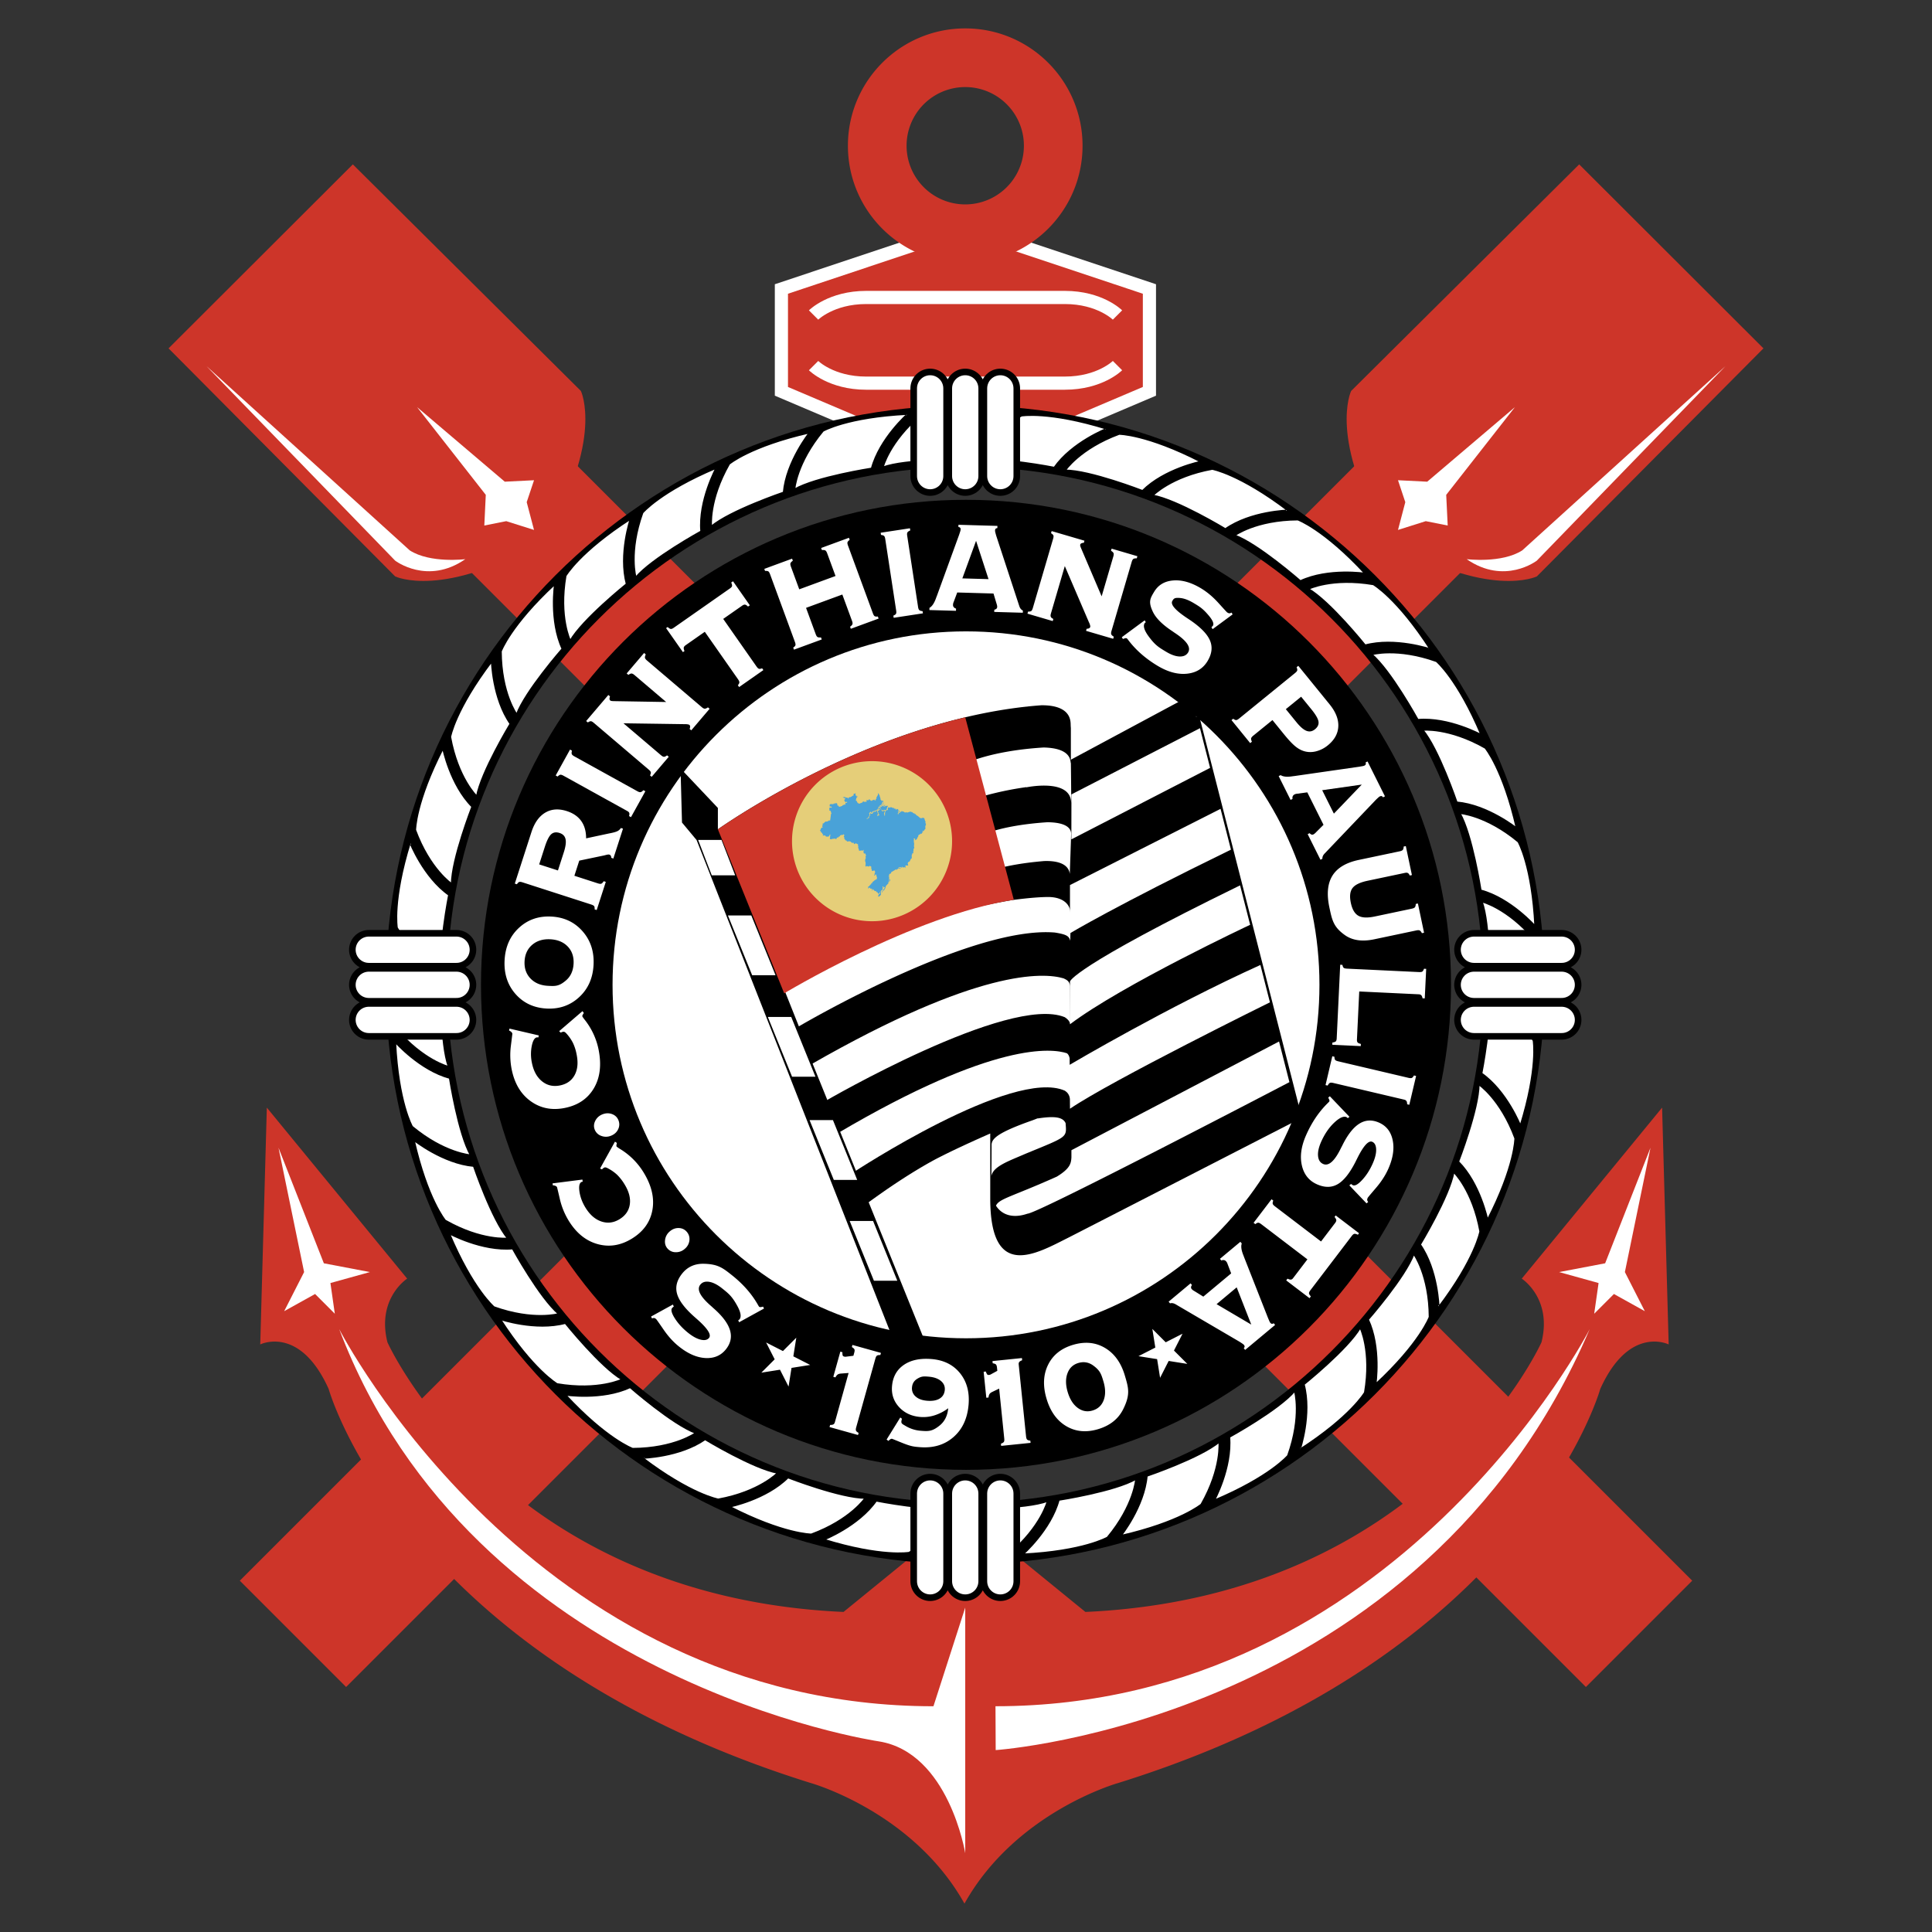 <svg xmlns="http://www.w3.org/2000/svg" width="2500" height="2500" viewBox="0 0 192.756 192.756"><rect x="0" y="0" width="192.756" height="192.756" fill="#333333" stroke="none"/><path fill="none" stroke="#cd3529" stroke-width="15" stroke-miterlimit="2.613" d="m36.454 35.934 127.075 127.074"/><path d="m35.203 16.4 22.752 22.606s2.33 4.804-3.651 14.867c-10.063 5.979-14.881 3.635-14.881 3.635L16.817 34.756z" fill-rule="evenodd" clip-rule="evenodd" fill="#cd3529"/><path d="m20.609 36.535 18.814 19.398s3.209 2.479 7-.145c0 0-3.5.437-5.542-.876zm32.67 16.336-2.771-.875-2.188.437.146-3.062-6.855-8.752 8.751 7.439 2.918-.145-.731 2.187z" fill-rule="evenodd" clip-rule="evenodd" fill="#fff"/><path fill="none" stroke="#cd3529" stroke-width="15" stroke-miterlimit="2.613" d="M156.303 35.934 29.229 163.008"/><path d="m157.555 16.4-22.752 22.606s-2.332 4.804 3.65 14.867c10.062 5.98 14.881 3.636 14.881 3.636l22.605-22.752z" fill-rule="evenodd" clip-rule="evenodd" fill="#cd3529"/><path d="m172.146 36.535-18.814 19.398s-3.207 2.479-7-.145c0 0 3.5.437 5.543-.876zm-32.667 16.336 2.771-.875 2.188.437-.149-3.062 6.856-8.752-8.75 7.439-2.916-.145.728 2.187z" fill-rule="evenodd" clip-rule="evenodd" fill="#fff"/><path fill-rule="evenodd" clip-rule="evenodd" fill="#cd3529" stroke="#fff" stroke-width="1.313" stroke-miterlimit="2.613" d="m103.154 43.939 11.524-4.897v-10.21L96.32 22.707l-18.359 6.125v10.21l11.524 4.897z"/><path d="M111.492 31.428s-1.75-1.75-5.25-1.75m0 0H86.421m0 0c-3.5 0-5.25 1.75-5.25 1.75m30.321 5.048s-1.75 1.75-5.25 1.75m0 .001H86.421m0 0c-3.5 0-5.25-1.75-5.25-1.75" fill="none" stroke="#fff" stroke-width="1.313" stroke-miterlimit="2.613"/><path d="M108.006 14.539c0 6.464-5.24 11.705-11.704 11.705s-11.705-5.24-11.705-11.705 5.24-11.705 11.705-11.705 11.704 5.241 11.704 11.705M96.302 8.687a5.853 5.853 0 1 0 0 11.706 5.853 5.853 0 0 0 0-11.706m-.076 142.303 12.065 9.834c34.129-1.531 45.504-26.908 45.504-26.908 1.094-4.375-1.969-6.346-1.969-6.346l14.002-17.062.656 23.627s-3.938-1.969-6.828 4.447c0 0-7.393 26.619-48.084 39.307 0 0-10.207 2.844-15.347 12.033-5.141-9.189-15.347-12.033-15.347-12.033-40.692-12.688-48.085-39.307-48.085-39.307-2.889-6.416-6.828-4.447-6.828-4.447l.657-23.627 14.001 17.062s-3.063 1.971-1.969 6.346c0 0 11.376 25.377 45.505 26.908z" fill-rule="evenodd" clip-rule="evenodd" fill="#cd3529"/><path d="M96.302 160.387v24.504s-1.641-10.064-8.642-11.158c0 0-40.473-5.906-53.818-41.129 0 0 19.252 37.629 59.288 37.629zm-68.514-45.871 2.553 12.398-1.989 3.902 3.084-1.714 1.968 1.97-.437-3.064 3.938-1.094-4.594-.875zm136.88 0-2.553 12.398 1.989 3.902-3.083-1.714-1.968 1.97.437-3.064-3.939-1.094 4.595-.875zM99.32 170.232c40.035 0 59.287-37.629 59.287-37.629-16.764 39.16-59.266 42.004-59.266 42.004z" fill-rule="evenodd" clip-rule="evenodd" fill="#fff"/><path d="M151.041 98.256c0 30.232-24.508 54.74-54.739 54.74-30.232 0-54.739-24.508-54.739-54.74S66.07 43.517 96.302 43.517s54.739 24.507 54.739 54.739" fill="none" stroke="#000" stroke-width="6.126" stroke-miterlimit="2.613"/><path d="M145.488 115.904s2.043-5.252 2.043-7.73c0 0 2.188 1.457 3.646 5.396 0 0 0 2.77-2.771 8.166 0 0-.73-3.644-2.918-5.832m-3.81 8.266s2.924-4.816 3.354-7.258c0 0 1.902 1.816 2.652 5.947 0 0-.48 2.729-4.146 7.562-.001.001-.085-3.718-1.86-6.251m-5.19 7.478s3.715-4.236 4.564-6.566c0 0 1.557 2.119 1.58 6.318 0 0-.947 2.604-5.396 6.729 0 0 .561-3.676-.748-6.481m11.319-24.546s1.1-5.527.67-7.969c0 0 2.408 1.059 4.527 4.684 0 0 .48 2.727-1.311 8.523 0 0-1.351-3.463-3.886-5.238m-17.727 31.011s4.395-3.527 5.635-5.674c0 0 1.164 2.357.459 6.496 0 0-1.385 2.398-6.484 5.688-.001 0 1.191-3.521.39-6.51m-7.434 5.252s4.941-2.709 6.535-4.609c0 0 .736 2.523-.678 6.479 0 0-1.781 2.121-7.371 4.475.001-.001 1.784-3.263 1.514-6.345m-8.232 3.883s5.336-1.811 7.234-3.404c0 0 .289 2.613-1.791 6.262 0 0-2.121 1.779-8.037 3.127 0-.001 2.325-2.903 2.594-5.985m-8.781 2.395s5.568-.857 7.715-2.098c0 0-.17 2.625-2.85 5.855 0 0-2.4 1.387-8.459 1.684 0 0 2.791-2.453 3.594-5.441m-9.065.832s5.633.123 7.961-.725c0 0-.621 2.555-3.824 5.27 0 0-2.602.949-8.621.191 0 0 3.177-1.934 4.484-4.736" fill-rule="evenodd" clip-rule="evenodd" fill="#fff" stroke="#000" stroke-width=".175" stroke-linecap="round" stroke-linejoin="round" stroke-miterlimit="2.613"/><path d="M141.678 124.17s2.924-4.816 3.354-7.258c0 0 1.902 1.816 2.652 5.947 0 0-.48 2.729-4.146 7.562-.001.001-.085-3.718-1.86-6.251M113.99 48.979s-5.252-2.042-7.73-2.042c0 0 1.459-2.188 5.396-3.646 0 0 2.771 0 8.168 2.77 0 0-3.646.73-5.834 2.918m8.268 3.812s-4.818-2.924-7.26-3.354c0 0 1.816-1.901 5.947-2.652 0 0 2.73.48 7.562 4.146.001-.001-3.716.084-6.249 1.86m7.478 5.187s-4.236-3.715-6.566-4.563c0 0 2.119-1.556 6.318-1.58 0 0 2.604.947 6.727 5.397 0 0-3.676-.561-6.479.746m-24.547-11.317s-5.527-1.1-7.969-.669c0 0 1.057-2.408 4.682-4.527 0 0 2.729-.481 8.523 1.311.001-.001-3.462 1.35-5.236 3.885m31.01 17.726s-3.527-4.394-5.674-5.634c0 0 2.357-1.165 6.498-.458 0 0 2.398 1.385 5.686 6.483 0-.001-3.521-1.192-6.51-.391m5.254 7.434s-2.711-4.94-4.609-6.534c0 0 2.523-.737 6.477.677 0 0 2.123 1.781 4.477 7.372-.001-.001-3.265-1.785-6.345-1.515m3.883 8.233s-1.812-5.336-3.406-7.235c0 0 2.613-.289 6.262 1.792 0 0 1.781 2.122 3.129 8.038-.001-.001-2.905-2.325-5.985-2.595m2.393 8.781s-.857-5.569-2.096-7.716c0 0 2.623.169 5.855 2.851 0 0 1.385 2.398 1.684 8.458 0 0-2.455-2.792-5.443-3.593m.832 9.065s.123-5.634-.725-7.963c0 0 2.555.623 5.271 3.824 0 0 .947 2.604.191 8.622.001 0-1.933-3.176-4.737-4.483" fill-rule="evenodd" clip-rule="evenodd" fill="#fff" stroke="#000" stroke-width=".175" stroke-linecap="round" stroke-linejoin="round" stroke-miterlimit="2.613"/><path d="M122.258 52.791s-4.818-2.924-7.26-3.354c0 0 1.816-1.901 5.947-2.652 0 0 2.73.48 7.562 4.146.001-.001-3.716.084-6.249 1.86M47.115 80.479s-2.042 5.251-2.042 7.73c0 0-2.188-1.458-3.646-5.396 0 0 0-2.771 2.771-8.167 0 0 .729 3.646 2.917 5.833m3.812-8.266s-2.924 4.818-3.354 7.259c0 0-1.902-1.817-2.653-5.948 0 0 .481-2.729 4.146-7.562 0 0 .086 3.717 1.861 6.251m5.188-7.478S52.4 68.971 51.552 71.3c0 0-1.556-2.118-1.579-6.317 0 0 .947-2.604 5.396-6.728 0 0-.562 3.676.746 6.48M44.798 89.282s-1.1 5.526-.669 7.968c0 0-2.408-1.057-4.527-4.682 0 0-.481-2.728 1.31-8.524-.001 0 1.351 3.463 3.886 5.238m17.725-31.011s-4.395 3.526-5.634 5.673c0 0-1.165-2.357-.459-6.497 0 0 1.385-2.399 6.484-5.688 0 .001-1.191 3.523-.391 6.512m7.435-5.253s-4.94 2.71-6.534 4.609c0 0-.737-2.523.677-6.477 0 0 1.781-2.122 7.372-4.476-.001 0-1.785 3.262-1.515 6.344m8.232-3.883s-5.336 1.811-7.235 3.405c0 0-.289-2.614 1.791-6.262 0 0 2.122-1.781 8.038-3.128 0 0-2.324 2.903-2.594 5.985m8.782-2.393s-5.569.857-7.716 2.096c0 0 .169-2.623 2.851-5.855 0 0 2.399-1.385 8.458-1.683 0-.001-2.792 2.453-3.593 5.442m9.065-.833s-5.633-.123-7.963.725c0 0 .622-2.554 3.824-5.271 0 0 2.604-.948 8.622-.19 0-.001-3.176 1.932-4.483 4.736" fill-rule="evenodd" clip-rule="evenodd" fill="#fff" stroke="#000" stroke-width=".175" stroke-linecap="round" stroke-linejoin="round" stroke-miterlimit="2.613"/><path d="M50.927 72.213s-2.924 4.818-3.354 7.259c0 0-1.902-1.817-2.653-5.948 0 0 .481-2.729 4.146-7.562 0 0 .086 3.717 1.861 6.251m27.687 75.191s5.251 2.043 7.73 2.043c0 0-1.459 2.188-5.397 3.645 0 0-2.771 0-8.167-2.77 0 0 3.646-.73 5.834-2.918m-8.267-3.81s4.817 2.922 7.259 3.354c0 0-1.817 1.902-5.948 2.652 0 0-2.729-.48-7.562-4.146 0-.001 3.717-.087 6.251-1.86m-7.478-5.19s4.236 3.715 6.566 4.564c0 0-2.119 1.557-6.318 1.578 0 0-2.604-.945-6.728-5.396 0 0 3.676.563 6.48-.746m24.547 11.319s5.527 1.1 7.968.668c0 0-1.057 2.408-4.682 4.527 0 0-2.728.482-8.524-1.309 0 0 3.463-1.351 5.238-3.886m-31.011-17.727s3.527 4.395 5.673 5.635c0 0-2.357 1.164-6.497.459 0 0-2.398-1.385-5.687-6.484.001-.001 3.522 1.191 6.511.39m-5.254-7.434s2.71 4.939 4.61 6.533c0 0-2.523.738-6.478-.676 0 0-2.122-1.781-4.476-7.371.001.001 3.263 1.784 6.344 1.514m-3.882-8.232s1.811 5.336 3.405 7.234c0 0-2.614.289-6.262-1.791 0 0-1.781-2.123-3.127-8.037 0 0 2.903 2.323 5.984 2.594m-2.394-8.783s.857 5.57 2.096 7.717c0 0-2.624-.17-5.856-2.852 0 0-1.385-2.398-1.683-8.457.001 0 2.455 2.791 5.443 3.592m-.832-9.065s-.123 5.635.725 7.963c0 0-2.554-.621-5.271-3.824 0 0-.948-2.602-.19-8.622-.001.001 1.932 3.177 4.736 4.483" fill-rule="evenodd" clip-rule="evenodd" fill="#fff" stroke="#000" stroke-width=".175" stroke-linecap="round" stroke-linejoin="round" stroke-miterlimit="2.613"/><path d="M70.347 143.594s4.817 2.922 7.259 3.354c0 0-1.817 1.902-5.948 2.652 0 0-2.729-.48-7.562-4.146 0-.001 3.717-.087 6.251-1.86" fill-rule="evenodd" clip-rule="evenodd" fill="#fff" stroke="#000" stroke-width=".175" stroke-linecap="round" stroke-linejoin="round" stroke-miterlimit="2.613"/><path d="M96.302 149.012v8.75m3.501-8.75v8.75m-7.002-8.75v8.75M96.302 38.75v8.75m3.501-8.75v8.75m-7.002-8.75v8.75m54.256 50.756h8.752m-8.752-3.501h8.752m-8.752 7.001h8.752m-119.014-3.5h8.751m-8.751-3.501h8.751m-8.751 7.001h8.751" fill="none" stroke="#000" stroke-width="3.938" stroke-linecap="round" stroke-miterlimit="2.613"/><path d="M96.302 149.012v8.75m3.501-8.75v8.75m-7.002-8.75v8.75M96.302 38.75v8.75m3.501-8.75v8.75m-7.002-8.75v8.75m54.256 50.756h8.752m-8.752-3.501h8.752m-8.752 7.001h8.752m-119.014-3.5h8.751m-8.751-3.501h8.751m-8.751 7.001h8.751" fill="none" stroke="#fff" stroke-width="2.625" stroke-linecap="round" stroke-miterlimit="2.613"/><path d="M97.398 140.658c23.199 0 42.006-18.807 42.006-42.004 0-23.199-18.807-42.005-42.006-42.005-23.198 0-42.003 18.807-42.003 42.005s18.806 42.004 42.003 42.004" fill-rule="evenodd" clip-rule="evenodd" fill="#fff"/><path d="m118.799 69.377-11.959 6.418v-3.158a5 5 0 0 1-.02-.383c-.018-1.611-1.66-1.903-2.928-1.889q-.669.049-1.338.119l-.109.02.008-.008c-16.175 1.742-30.909 12.3-30.909 12.3l14.876 37.336c4.448-3.281 7.292-4.666 7.292-4.666 2.066-1.062 5.085-2.375 5.085-2.375v6.477c0 8.27 4.594 5.514 7.832 3.895.438-.219 22.961-11.789 22.961-11.789z" fill-rule="evenodd" clip-rule="evenodd"/><path fill="none" stroke="#000" stroke-width=".65" stroke-miterlimit="2.613" d="m129.592 111.674-10.258-40.148"/><path d="M106.762 90.778c-.193-.793-.992-1.284-2.186-1.284-1.432 0-3.619.31-3.641.313-4.896.86-12.655 2.564-22.855 8.517l1.624 4.076s17.071-10.073 25.55-9.36c.982.166 1.422.297 1.508.8.045.154.06-2.999 0-3.062m-3.08 20.788a1 1 0 0 1-.182.018q-.236.096-.5.195c-3.631 1.273-4.025 1.867-4.07 2.412 0 .344-.002 2.467-.023 3.16.16-1 1.803-1.533 3.422-2.246 4.219-1.738 4.094-1.578 3.986-3.047-.274-.624-1.135-.708-2.633-.492m24.963-3.601-1.035-4.055-20.715 10.846v.711c-.035.578-.1 1.1-1.459 1.926-4.502 2.018-5.762 2.197-6.068 2.898.566.895 1.641 1.312 3.146.797 1.019 0 26.131-13.123 26.131-13.123m-21.778-24.83c-.08-.896-1.328-1.098-2.396-1.099-2.484.166-6.285.674-8.169 2.218v3.719c1.829-1.193 4.706-1.736 6.991-1.982l-.002.003.047-.007q.422-.045.814-.078c.969-.038 2.426.102 2.58 1.281 0 0 .141-4.037.135-4.055m-.027-7.127c-.004.096-.01.148-.02.126-.031-1.215-1.408-1.529-2.703-1.556-2.164.133-5.246.516-7.815 1.581v3.829a32.6 32.6 0 0 1 6.095-1.456l-.01.023s4.422-.934 4.48 1.517c.029.146-.027-4.064-.027-4.064m.058 3.249 12.823-6.606 1.011 3.959-13.843 7.136z" fill-rule="evenodd" clip-rule="evenodd" fill="#fff"/><path d="m106.752 88.302 15.023-7.604 1.037 4.071c-11.535 5.623-16.061 8.345-16.061 8.345zm19.949 11.7-.951-3.727c-9.24 4.18-18.879 9.873-19.027 9.961l-.004-.646c-.041-.227-.137-.414-.271-.506-1.439-.48-7.205-1.252-22.848 7.967l1.556 3.906s15.888-10.461 21.093-8.135c.248.162.461.422.496.83v-.064.064l.002.248.006.717c4.192-2.846 19.948-10.615 19.948-10.615m-19.949 2.191-.002-.035q.001.051.002.035m16.971-13.86c-16.857 8.235-16.971 9.594-16.971 9.594v4.266c5.215-3.938 17.975-9.927 17.975-9.927zm-17.614 9.276c-1.984-.586-8.5-.998-25.232 8.611l1.451 3.641s18.324-10.662 23.902-8.377c.186.119.516.373.52.674-.008-.389-.002-3.639-.01-3.789 0-.547-.482-.672-.631-.76" fill-rule="evenodd" clip-rule="evenodd" fill="#fff"/><path d="M96.302 71.565c-13.575 3.217-24.757 11.231-24.757 11.231l6.536 16.403s13.016-7.882 23.068-9.426z" fill-rule="evenodd" clip-rule="evenodd" fill="#cd3529"/><path d="M94.989 83.926a7.985 7.985 0 1 1-15.97 0 7.985 7.985 0 0 1 15.97 0" fill-rule="evenodd" clip-rule="evenodd" fill="#e5ce79"/><path d="M85.381 79.172c-.018.074-.053.127-.008.201h.074c.025.026-.009.057-.014.083.039.039.062-.026.097-.022.048.07-.026.088-.044.149-.014-.013-.039-.013-.061-.013.087.087-.126.241.022.35.126-.009 0 .18.145.158.004.122.166.079.231.105.022-.018.009-.044.013-.066l.115-.008c0-.018.021-.031.03-.044l.053.021c.027-.062.066-.153.149-.113l.009-.013c.035.114.122-.014.179.043.04-.026.083-.035.114-.022.018-.026-.017-.07-.052-.083.009-.035.035-.066.052-.096.053.074.123 0 .179.053-.031-.062.048-.083.074-.127.053.031.053.171.158.119 0 .013.018.021.009.04.044.017.135.021.126-.053-.004-.013.014-.017.022-.03.087.109.184-.153.201.044.057-.009.092.021.136-.031-.087-.14.167-.119.039-.232.009-.079.109-.091.088-.179.04-.009.061-.074.083-.104.013-.04-.03-.092 0-.136.088-.04.075.087.092.136.018-.009.031-.03.053-.022l-.01.083c.08.004.018.101.053.141a.5.5 0 0 1 .062.28c.083.035.113.188.223.087.048.022.052.083.061.136-.039.031-.144-.065-.135.04l.061.035c-.126.079-.078.266-.262.262-.039.065-.07.153-.157.175-.008.057.031.197-.07.192-.013 0-.027-.004-.035.009l.065.053c-.136-.053-.131.136-.275.083-.087.118-.306.018-.324.21.004.048-.043.026-.074.031-.026-.026.014-.084-.039-.105-.053 0-.083.057-.127.066l.009.009c-.004.052-.101.052-.062.105l.074-.031c-.061.048 0 .14-.065.201.04.123-.109.14-.105.25-.022.062-.084.03-.127.053-.017.025-.004.061.014.083.017-.07.126-.026.135-.105.132-.03.043-.152.136-.218.039-.075.043-.166.052-.254.083-.061.074.079.148.035.171.022.062-.227.241-.18.044-.074.157.022.18-.083.07-.008.113-.079.188-.087-.061.052-.087.135-.043.209.101.053-.022.198.105.232v.031c-.035-.005-.079-.065-.114-.018.009.039.009.105-.022.145.04.013.053-.058.075-.075.04.062.066-.004.114 0 .114-.109-.126-.162-.052-.25.004-.083-.105-.105-.07-.188a.9.9 0 0 0 .293-.253c-.018-.018-.048-.04-.022-.062l.031-.035c-.017-.013-.052-.044-.009-.061.022-.04.079-.009.091-.009-.017-.065.066-.044.076-.087.109-.004.244.114.328-.017.075.026.166-.014.241.009-.035.061-.11.126-.097.219-.065.044-.03.258-.166.17-.058.014-.07.01-.105.041.009-.027-.017-.044-.03-.062l-.021.075c-.084.008-.184-.004-.241-.083l-.035.017c.022.035.052.079.097.074-.062.035.025.066.044.097.021-.018.078-.004.07-.053.066.014.131.022.17-.03l.03-.035c.035.079-.079.118-.052.201-.145.083.008.228-.044.337.035.026.074-.013.087-.044-.075-.065.057-.14-.035-.196.048-.088.07-.223.149-.285l.03.031c.013-.026.022-.058.031-.084.048-.03.061.08.096.01.009-.044-.005-.079-.031-.127l.04.013c-.022-.065.035-.144.075-.179-.009.096.052.031.095.074l.022-.043c.031 0 .022.048.062.03.018-.009.009-.035.009-.053q.051-.005.074.035c.009-.022.031-.008.044-.013.014.061.062.017.092.021.026.022-.009.097.052.074l.053-.083c.021.031-.005.131.074.136l.065-.044.01.065.061-.021c-.013.04.022.088.053.127.052-.022-.019-.148.065-.105.03.079.065-.026.114.009l-.022.062.097.022a.08.08 0 0 1-.083.052c-.075.105.101.132.009.241-.014.035-.057.056-.04.105.017.026.048.048.07.021-.01-.152.184-.091.192-.231.026-.018.07-.004.105-.008l.009-.062c.079-.018.157.101.241.04.017.026.004.065.044.083.039-.021.074.04.126.022l.025-.07c.053.101.163.058.25.04.066-.04.145-.043.232-.07a.1.1 0 0 0 .053.053c.148-.065.161.188.328.114-.004.035 0 .066.031.083.035.009.109-.025.091.044.018.057.101.062.127.114.184.061.314.372.538.21l.175.03c.048.123.062.254.14.359-.008.052-.031.101-.022.158.009.018.035.009.053.009-.018.057.044.197-.053.201-.013.035.022.04.039.053-.135.091.058.244-.083.336-.062.061-.101.192-.188.188.004-.013-.013-.022-.022-.031-.013.018-.039.004-.052.031-.004.052.109.022.052.097-.104.021-.065.231-.196.145-.066.056-.136.122-.21.104 0 .022.031.035.018.066-.027.035-.04-.021-.07-.013-.035.039.017.07.017.105-.052.079-.123.153-.123.254-.083.03-.131.188-.21.135l.031-.096q-.046-.006-.052-.053c0-.009 0-.021-.014-.031-.043.035-.035.062-.105.044-.021.009-.026.044-.008.061l.074.031c-.031.049-.074.075-.074.14.03.022.07.035.062.083-.022 0-.049-.004-.062.022 0 .052.035.074.074.07-.048.105.004.205-.044.306l.044.202c-.083.079-.097.196-.074.314-.109.053.035.154-.044.229-.022 0-.035-.026-.053-.04-.048.061-.026.153-.092.209l.009.338c-.114-.01-.096.153-.18.188.058.109-.091.087-.104.18-.009-.044-.065-.014-.07.018-.087.092-.03.206 0 .307-.1.064-.284-.084-.298.113.097.025 0 .114.014.14-.035-.026-.022-.079-.053-.096-.026.083-.148.017-.231.052-.026-.025.008-.083-.031-.096-.04.021-.013.065-.022.096l-.126.022.052-.066c-.07-.013-.158.079-.232 0a.2.2 0 0 0-.052.043c.025.035.087.018.087.074-.031.084-.122-.039-.127.062-.021.035-.079.026-.104.013.004.027 0 .097-.053.092l-.083-.053c-.092.123-.228.131-.337.241-.148-.04-.053.148-.171.171-.018.07-.101.013-.157.074.114.026-.035.101.021.145-.009.026-.017.035-.039.043-.013-.004-.027.009-.021.022q-.009.032.021.052c.022-.004.035-.035.062-.022-.022.066-.058.163-.009.232-.053.043-.035.13-.044.197.08.039-.03.092.022.148l-.074-.052c-.07.048.052.07.009.135l-.25.271c-.043.132-.057.28-.17.368.039.083-.062.057-.084.105a.45.45 0 0 0-.135.192l-.044-.105.053.008c.013-.017.013-.039.013-.061.026.004.088-.009.084-.053-.07-.1.087-.065.061-.148.123 0 0-.079.053-.135l.021.021c-.013.004-.009.018-.009.031.004.013.018.008.031.008 0-.043.048-.095 0-.135l-.097.074c.014-.062-.048-.092-.07-.136-.021.004-.039.026-.052.04.017.066.062.136.017.188-.087.048.045.105-.029.157-.109-.052-.093.088-.167.127-.022.083.097.141.009.201.101.171-.118.219-.188.336l-.083-.035c.061-.034-.004-.131.061-.157-.013-.105.115-.057.15-.136-.005-.047.013-.114-.014-.144-.066.04-.031.167-.144.175a.28.28 0 0 1-.118-.166c-.031-.035-.062.026-.092-.009-.03-.044-.035-.096-.083-.126-.052.087-.101-.031-.149-.022-.026-.048-.091-.07-.083-.136-.031-.018-.083.027-.083.062a.07.07 0 0 1-.035.074H87c-.035-.048.035-.079.009-.136-.04-.013-.083-.118-.123-.031l-.158-.157c-.022.039-.04.118-.105.105h-.043c.101-.057-.04-.229.136-.193 0-.105.118-.114.149-.209.021-.013.056-.009.074-.039-.07-.058.03-.066.039-.119.031.018.061.053.083 0-.013-.017-.039-.031-.031-.061.118-.057.202-.197.328-.232.053-.074.118-.035.158-.126-.018-.019-.044-.004-.053-.031.105-.109-.07-.184-.013-.315-.035-.021-.057-.096-.113-.052-.049.021-.027.07-.031.105-.039-.004-.123-.027-.074-.083.074-.065-.022-.166.083-.219.017-.065-.044-.095-.022-.157-.105-.166-.314.157-.314-.118-.022-.018-.043-.048-.022-.074l.022-.018c-.148-.057.035-.192-.105-.262-.07 0-.145-.101-.167.018-.105.04-.244-.123-.275.013-.031-.013-.057-.026-.092-.022l.031-.052-.052-.043.061-.062-.04-.031c.075-.043-.013-.083.031-.135-.039-.062 0-.185-.097-.233l.088-.074-.053-.031c0-.087.127-.162.053-.24-.04-.109.126-.219-.022-.284.035-.031.022-.105-.031-.105-.174.062-.126-.122-.179-.202.074-.017.026-.118.04-.157-.048-.004-.035.048-.053.074-.136-.026-.275.004-.407.022-.004-.132-.07-.241-.105-.359h.031c.008-.101-.062-.184-.022-.285-.052-.04-.149-.035-.166-.083-.04-.062-.066.013-.105-.008l-.096.061c-.096-.004-.035-.228-.145-.105-.04.005-.083-.078-.126-.021-.065-.04-.065-.083-.105-.144-.057.104-.149-.123-.202.03-.035-.062-.219.048-.18-.097-.03-.026-.061.009-.091.013.035-.091-.097-.03-.074-.118h-.031c.039-.096-.074-.013-.052-.105l-.031-.031.052-.04c-.027-.057-.083-.1-.075-.17.07-.022.04-.079.04-.127l-.083-.07c-.035.026-.008.105-.074.07-.026-.056-.048.027-.083.014-.093-.026-.145.03-.198.104.008.026-.021.035-.035.053-.091-.031-.118.087-.166.126a.1.1 0 0 0-.074-.043c-.04.018-.014.062-.022.097l-.114.083c-.031-.126-.167-.022-.241-.052-.048.039-.145-.022-.17.061-.057.01-.105-.065-.158-.008-.043-.123.049-.184 0-.306.088-.035-.039-.097.053-.136l-.039-.044c-.075.027-.04.131-.105.149-.057.14-.192.04-.293.083-.035-.052-.066-.065-.097-.126l-.24.013c-.022-.052.079-.07.04-.118-.04-.035-.136-.043-.084-.123.004-.017-.017-.025-.03-.021h-.031c0-.057-.062-.092-.105-.105h-.014c-.009-.048.049-.031.065-.066-.087-.013-.087-.044-.126-.114.035-.017.043-.009.083-.009-.083-.078.066-.14.066-.223.039-.022.096-.004.136-.04-.022-.062-.109-.105-.031-.171.048-.066-.014-.179.052-.241.062.065.088-.031.123-.061.074-.022.135-.167.209-.097.088-.022.193-.031.245-.113l.092-.022c-.005.031.009.053.03.074.053-.24.07-.489.105-.735.141-.079-.061-.079 0-.18-.008-.03-.065-.025-.03-.065.009-.03-.03-.039-.052-.052-.031-.004-.079.017-.083-.031.026-.091-.07-.275.083-.284a.23.23 0 0 1 .157.035c-.031-.018.026-.114-.052-.105.009-.065-.074-.004-.092-.052l-.052.062c.009-.097-.074-.232.052-.272.119-.047.328.062.377-.096.052-.022.048.057.075.083.043-.026.035-.109.105-.113.052.03.126.056.144.126l-.018.136c.14-.101.148.245.293.083l.092.031c-.026-.087.079-.079.126-.062.004-.174.196-.04.21-.209.027.021-.008.07.031.083.135-.026-.004-.241.157-.21.022.009.04.022.066.022.018-.04.009-.105.009-.136-.062.096-.126 0-.219.03a.34.34 0 0 0-.066-.171c.022-.065.118-.101.097-.188-.075-.048-.163-.013-.219-.105l-.013-.009c.056-.026.143.057.178-.043.031-.004.053.031.062.052.004.009-.004.018-.008.022.039.052.091-.019.136.021.118-.07.118.127.232.074-.004-.035-.062-.043-.044-.087.087-.017.149-.043.231-.04.009-.057.079-.039.105-.043-.035-.088.109-.035.065-.114.031.005.087.065.105 0-.022-.014-.01-.035-.014-.053l.053-.052c0-.04-.049-.027-.053-.066.093.013.168-.07.242-.031" fill-rule="evenodd" clip-rule="evenodd" fill="#49a2d8"/><path fill-rule="evenodd" clip-rule="evenodd" d="M92.109 133.406 71.623 82.741v-2.132l-3.725-3.938.145 5.395 1.459 1.751 19.69 50.027z"/><path fill-rule="evenodd" clip-rule="evenodd" fill="#fff" d="M77.376 97.299h-2.333l-2.418-5.963h2.333zm3.982 10.125h-2.333l-2.418-5.963h2.334zm4.164 10.295h-2.333l-2.418-5.965h2.333zm4.004 10.062h-2.334l-2.418-5.963h2.334zM73.349 87.333h-2.335L69.653 83.8h2.333z"/><path d="M88.186 80.117c-.026.027-.053.062-.092.066-.021-.039.026-.088.062-.105.008.013.069.008.03.039m-.157.075c.013.039.025.104-.01.136h-.021l.009-.136zm.126.166c-.035.009-.074.035-.105.013 0-.07.097-.035.127-.097.026.022-.01.062-.022.084m.157-.03c0 .039-.043.056-.061.083-.022.004-.044 0-.053-.017.04-.015.057-.137.114-.066m-.345.012c.026.043-.031.065-.066.092-.008-.03.013-.104.066-.092m-.105.07c.013.048-.043.066-.066.097h-.031c-.021-.04.026-.088.066-.105.008 0 .023-.005.031.008m.126.276c-.03.005-.052.026-.087.03-.047-.074.066-.1-.008-.157l.061-.044c-.001.057-.057.153.034.171m-.17-.105c.021.118-.109.166-.18.232-.022-.052.057-.083.052-.14.005-.052.059-.145.128-.092m1.903.315c0 .022-.004.039-.022.053-.035.013-.052-.022-.083-.014.013-.021.083-.122.105-.039m-1.776.127c-.017-.053-.118-.092-.052-.148h.052zm1.815-.065c.019.052-.026.078-.062.096h-.021c-.017-.054.044-.096.083-.096m.084 5.67v.03c-.035 0-.079.035-.105-.009-.013-.065.105-.091.105-.021m-1.05 1.273c-.01.022-.045.026-.062.009-.019-.066-.019-.153.043-.202.071.044-.003.124.019.193m-.955 1.321c-.017.075-.095.119-.148.179.004-.078.074-.157.148-.179" fill-rule="evenodd" clip-rule="evenodd" fill="#49a2d8"/><path d="M138.205 98.256c0 23.102-18.727 41.828-41.828 41.828-23.1 0-41.826-18.727-41.826-41.828s18.727-41.827 41.826-41.827c23.102 0 41.828 18.726 41.828 41.827" fill="none" stroke="#000" stroke-width="13.126" stroke-miterlimit="2.613"/><path d="m67.224 130.35-.096.082a.4.4 0 0 0-.069.061q-.219.275.276 1.049.495.777 1.325 1.439.687.548 1.261.68t.825-.184q.364-.468-1.148-1.816l-.378-.334q-1.406-1.261-1.676-2.27-.27-1.007.511-1.988.816-1.024 2.204-.982c1.388.042 1.857.416 2.799 1.166q1.636 1.307 2.551 2.912.106.188.132.209a.18.18 0 0 0 .122.037q.073 0 .273-.047l.087.191-2.483 1.367-.088-.203a.3.3 0 0 0 .06-.029l.068-.053q.305-.384-.217-1.342c-.522-.958-.856-1.225-1.523-1.758q-.697-.554-1.282-.648-.585-.096-.891.287-.563.706 1.074 2.123.12.104.183.168 1.371 1.183 1.697 2.215.325 1.032-.396 1.939-.748.936-2.039.871-1.29-.068-2.634-1.141-.839-.665-1.54-1.686-.7-1.02-.75-1.059-.125-.102-.206-.109a.5.5 0 0 0-.206.047l-.09-.195 2.174-1.195zm1.109-5.764a1.3 1.3 0 0 1-.905.348 1.07 1.07 0 0 1-.826-.363c-.207-.232-.29-.518-.249-.85a1.32 1.32 0 0 1 .456-.852q.396-.351.888-.348.492.005.809.361.327.37.279.859a1.27 1.27 0 0 1-.452.845m-10.197-6.688-.076.012a.4.4 0 0 0-.067.027q-.298.184-.176.98.124.798.59 1.562.656 1.072 1.587 1.387.933.316 1.817-.225.885-.542 1.023-1.471.138-.928-.513-1.992a4.8 4.8 0 0 0-.758-.977 4.2 4.2 0 0 0-.938-.65.7.7 0 0 0-.226-.082.26.26 0 0 0-.157.045 1 1 0 0 0-.087.066 2 2 0 0 1-.104.088l-.182-.086 1.486-2.678.192.127q-.037.144-.045.229c-.008.085-.002.098.011.121q.035.053.305.225a7 7 0 0 1 2.393 2.367q1.206 1.968.877 3.762-.327 1.793-2.053 2.848-1.677 1.026-3.424.537-1.747-.49-2.881-2.344a7.3 7.3 0 0 1-.875-2.152 67 67 0 0 0-.282-1.186.4.4 0 0 0-.15-.123 1 1 0 0 0-.27-.059l-.023-.191 2.977-.379zm2.818-4.584a1.3 1.3 0 0 1-.969.012 1.07 1.07 0 0 1-.65-.625q-.17-.436.06-.887.229-.447.722-.641.493-.19.954-.018.46.175.633.617.18.461-.035.902-.216.445-.715.64m-7.247-9.804-.076-.014a.3.3 0 0 0-.073.002q-.343.069-.504.857a4.2 4.2 0 0 0 .011 1.67q.243 1.233 1.007 1.852.765.62 1.782.42 1.02-.202 1.47-1.023.453-.823.21-2.047a4.7 4.7 0 0 0-.372-1.178 4.2 4.2 0 0 0-.653-.938.6.6 0 0 0-.184-.154.27.27 0 0 0-.162-.014 1 1 0 0 0-.106.033q-.06.025-.127.047l-.14-.145 2.323-1.996.136.188q-.084.12-.122.199-.038.077-.031.115.012.062.208.318a7 7 0 0 1 1.423 3.049q.446 2.267-.482 3.834-.93 1.567-2.915 1.959-1.927.38-3.397-.688-1.469-1.064-1.889-3.197a7.3 7.3 0 0 1-.073-2.32q.15-1.195.147-1.209a.37.37 0 0 0-.098-.168 1 1 0 0 0-.232-.15l.044-.188 2.924.68zm-.781-5.887q-.645-.675-.59-1.715.056-1.046.768-1.65t1.804-.546q1.1.059 1.737.725.636.667.581 1.713-.057 1.064-.756 1.664c-.699.6-1.069.58-1.808.541q-1.092-.059-1.736-.732m5.197-4.71q-1.199-1.367-3.108-1.467-1.916-.102-3.24 1.124-1.326 1.225-1.432 3.234-.105 2 1.083 3.359 1.19 1.356 3.104 1.459 1.908.1 3.245-1.129 1.338-1.228 1.444-3.22.105-1.994-1.096-3.36m-3.766-8.423q.311-.962.635-1.257.325-.293.839-.127.492.158.594.615.103.457-.174 1.314l-.584 1.81-1.873-.605zm6.084 3.495-.208-.067q-.134.209-.244.248t-.324-.029l-2.359-.762.487-1.51 2.497-.522q.055-.016.156-.041.25-.07.356-.035.093.03.138.11.045.082.047.207l.206.074.963-2.982-.208-.068a.86.86 0 0 1-.351.317q-.228.117-.847.231l-2.273.486q0-1.044-.487-1.729-.487-.684-1.438-.99-1.222-.395-2.151.154-.929.55-1.379 1.941l-1.659 5.137.208.068q.131-.195.232-.229.105-.036.331.038l6.85 2.211q.229.075.293.164t.048.32l.208.068zm2.513-6.458-.191-.106q.06-.224.015-.323c-.045-.099-.116-.139-.255-.217l-6.297-3.485q-.21-.116-.319-.101t-.273.18l-.192-.106 1.43-2.584.191.106q-.06.24-.014.348t.249.219l6.297 3.485q.197.11.312.091.115-.018.287-.197l.192.106zm2.994-6.179q.184.156.297.157.114.002.31-.143l.167.142-1.702 1.999-.166-.141q.102-.208.078-.315t-.207-.262l-5.48-4.665q-.183-.155-.292-.164-.11-.007-.304.123l-.167-.142 2.212-2.598.167.142a.6.6 0 0 0-.05.245.22.22 0 0 0 .073.161q.073.063.333.064l.114.003 5.131.085-3.158-2.688q-.176-.15-.295-.153-.118-.003-.319.134l-.167-.142 1.738-2.041.166.142q-.103.22-.081.337.022.116.198.266l5.48 4.665q.17.147.289.149t.318-.134l.167.142-1.831 2.15-.167-.142a.5.5 0 0 0 .055-.237.22.22 0 0 0-.073-.162q-.08-.066-.407-.078l-.044.003-6.128-.088zm6.207-13.6 3.32 4.744q.137.197.242.231.104.035.32-.048l.125.179-2.419 1.694-.126-.179q.154-.186.149-.299-.003-.114-.128-.292l-3.32-4.744-1.901 1.331q-.17.119-.197.236t.071.353l-.156.11-1.679-2.397.157-.11q.191.178.306.192.113.015.291-.109l5.626-3.938q.177-.124.2-.234.025-.11-.083-.349l.18-.125 1.678 2.398-.18.125q-.181-.176-.3-.192-.118-.016-.287.104zm7.059 3.068-.075-.206q.191-.129.222-.234t-.051-.33l-2.48-6.752q-.084-.228-.176-.288-.092-.061-.325-.045l-.075-.205 2.772-1.019.075.205q-.202.144-.238.256-.034.112.045.331l.833 2.267 3.619-1.33-.833-2.266q-.081-.22-.182-.281-.102-.062-.344-.041l-.075-.206 2.772-1.018.075.205q-.187.138-.219.245-.03.105.053.333l2.481 6.753q.082.224.174.285.092.059.321.034l.075.206-2.772 1.018-.075-.206q.199-.141.235-.252.039-.112-.038-.322l-.969-2.638-3.62 1.33.969 2.638q.077.211.176.271.099.063.346.04l.075.205zm9.949-3.178-.033-.216q.213-.09.265-.186t.015-.334l-1.087-7.114q-.036-.237-.115-.314-.078-.077-.31-.106l-.033-.217 2.92-.446.032.216q-.226.099-.284.201t-.021.331l1.086 7.114q.034.222.119.302.085.081.331.107l.033.217zm8.22-7.681 1.242 3.823-2.612-.075zm4.664 7.176.006-.219q-.252-.111-.363-.461-.007-.017-.008-.025l-2.285-6.966a8 8 0 0 1-.088-.322 1 1 0 0 1-.033-.194q.003-.127.053-.187.05-.058.178-.071l.006-.219-3.889-.112-.006.219q.127.02.177.081c.05.061.05.104.047.19a1 1 0 0 1-.046.191l-.104.317-2.23 6.126a2 2 0 0 0-.051.127q-.281.823-.678 1.038l-.006.219 2.652.076.006-.219q-.159-.052-.232-.151c-.073-.099-.072-.149-.069-.252a.5.5 0 0 1 .02-.132 1 1 0 0 1 .053-.149l.346-.926 3.618.104.285.944q.05.156.068.24a.6.6 0 0 1 .016.142.26.26 0 0 1-.072.188.5.5 0 0 1-.215.103l-.008.219zm2.808.06q-.067.231-.021.336c.046.105.115.145.258.225l-.062.21-2.52-.739.061-.209q.232.009.318-.057.089-.066.156-.296l2.023-6.907q.068-.23.029-.333-.038-.103-.236-.228l.062-.209 3.273.959-.061.21q-.15.005-.244.054c-.094.049-.1.077-.117.133q-.027.093.078.331.023.059.043.105l2.016 4.719 1.166-3.98q.064-.221.02-.331-.046-.11-.252-.237l.062-.21 2.57.754-.061.21q-.242-.004-.342.063-.095.066-.162.29l-2.021 6.907q-.065.215-.018.324.043.11.252.236l-.061.21-2.709-.794.061-.209a.5.5 0 0 0 .238-.047.22.22 0 0 0 .117-.132q.03-.1-.094-.404l-.023-.039-2.418-5.631zm16.014 1.395q.034-.044.084-.094.048-.05.061-.07.18-.3-.412-1.004c-.592-.704-.898-.886-1.504-1.25q-.753-.451-1.34-.507c-.587-.056-.656.06-.793.291q-.301.515 1.377 1.649l.42.28q1.559 1.066 1.961 2.028.403.963-.242 2.038-.677 1.124-2.055 1.266-1.38.142-2.93-.786-1.794-1.077-2.912-2.55a1.5 1.5 0 0 0-.158-.188.2.2 0 0 0-.127-.021 1.5 1.5 0 0 0-.264.083l-.113-.178 2.281-1.684.113.19q-.026.013-.055.037c-.029.024-.039.037-.061.062q-.252.42.393 1.301c.645.881 1.012 1.102 1.744 1.54q.762.459 1.355.477.593.016.846-.404.463-.774-1.346-1.962a5 5 0 0 1-.203-.142q-1.517-.993-1.977-1.973c-.46-.98-.26-1.31.137-1.973q.618-1.029 1.906-1.132 1.288-.104 2.762.78.919.551 1.748 1.468c.829.917.848.929.885.95q.138.083.217.08a.44.44 0 0 0 .199-.073l.115.181-1.998 1.473zm9.961 8.17q.645.792.715 1.225.073.433-.348.775-.4.326-.84.161-.442-.165-1.014-.869l-1.055-1.297 1.527-1.242zm-6.098 3.381.17-.138q-.101-.226-.076-.339.03-.114.201-.256l1.926-1.565 1.148 1.415q.682.838 1.129 1.203t.91.493q.563.162 1.182.003a3 3 0 0 0 1.158-.595q.996-.811 1.043-1.888t-.875-2.208l-3.117-3.834-.17.138q.091.216.064.32-.027.106-.211.256l-5.584 4.542q-.188.152-.297.157-.11.004-.295-.134l-.17.138zm11.133 4.138-2.783 2.899-1.168-2.337zm-4.123 7.499.195-.098q-.022-.276.236-.538l.018-.019 5.061-5.305q.13-.129.242-.229.11-.1.154-.122.115-.056.189-.041.077.016.146.124l.195-.098-1.738-3.48-.195.097q.043.122.012.195-.03.072-.145.131a1 1 0 0 1-.189.049l-.33.057-6.453.928-.137.015q-.855.142-1.234-.107l-.195.098 1.186 2.374.197-.098a.45.45 0 0 1 .023-.276.4.4 0 0 1 .189-.18.6.6 0 0 1 .127-.045q.069-.016.154-.023l.98-.132 1.617 3.238-.699.697a2 2 0 0 1-.178.173.6.6 0 0 1-.117.081.26.26 0 0 1-.201.025.5.5 0 0 1-.191-.141l-.195.098zm9.104 4.885q.241-.05.32-.144.077-.093.084-.332l.215-.045.613 2.916-.213.046q-.11-.214-.219-.269-.111-.055-.344-.004l-4.193.883q-1.813.382-2.939-.425c-1.126-.807-1.266-1.462-1.541-2.774q-.418-1.983.309-3.151.728-1.17 2.633-1.57l4.07-.857q.24-.05.318-.145.078-.093.086-.332l.213-.045.609 2.89-.215.045q-.091-.202-.199-.25c-.108-.048-.189-.031-.357.004l-3.654.77q-1.14.24-1.506.735-.37.495-.162 1.474.202.957.736 1.273.533.317 1.65.083zm-5.463 13.042q-.01.208.062.295c.072.087.158.109.328.154l-.012.219-2.84-.135.01-.219q.26-.043.34-.119t.092-.291l.35-7.355.219.012q.045.226.129.295.087.07.326.082l7.188.342q.24.012.332-.049.09-.062.166-.281l.219.01-.143 2.949-.219-.01q-.052-.242-.141-.318c-.089-.076-.164-.08-.318-.086l-5.859-.279zm-2.459 1.68.213.049q.003.231.074.316.07.083.305.139l7.006 1.648q.231.054.334.01.1-.042.215-.246l.213.049-.678 2.875-.213-.049q-.006-.248-.08-.338c-.074-.09-.148-.109-.299-.145l-7.006-1.648q-.219-.051-.324-.004-.106.05-.223.268l-.213-.049zm1.867 12.742q.047.03.104.072a.5.5 0 0 0 .078.051q.32.142.943-.537.623-.676 1.049-1.648.355-.806.334-1.393-.019-.589-.389-.752-.549-.231-1.461 1.576l-.225.451q-.86 1.681-1.766 2.203-.902.52-2.051.016-1.202-.528-1.516-1.877-.316-1.35.408-3.006.841-1.916 2.16-3.213.155-.15.168-.18a.2.2 0 0 0 .006-.127 2 2 0 0 0-.117-.252l.162-.135 1.959 2.051-.174.137a.2.2 0 0 0-.043-.051l-.068-.053q-.448-.196-1.242.555-.79.751-1.307 1.924-.357.815-.299 1.406.058.588.508.787.827.364 1.775-1.584a5 5 0 0 1 .115-.219c.527-1.086 1.098-1.822 1.705-2.209q.914-.581 1.975-.115 1.099.483 1.365 1.746.267 1.266-.424 2.84-.431.98-1.234 1.92-.805.94-.832.998-.065.146-.051.227a.4.4 0 0 0 .098.186l-.166.139-1.713-1.795zm-4.35 7.52-4.605-3.51q-.192-.146-.301-.146-.11-.002-.291.143l-.174-.133 1.791-2.348.174.133q-.091.222-.051.33.038.106.211.238l4.605 3.51 1.406-1.846q.126-.166.115-.285-.009-.121-.174-.314l.115-.152 2.328 1.773-.115.152q-.237-.112-.35-.09-.112.018-.246.191l-4.162 5.463q-.13.17-.119.283.01.114.186.307l-.133.174-2.326-1.773.131-.174q.228.113.346.092c.118-.021.158-.076.242-.184zm-5.601 6.509-3.461-2.039 2.006-1.676zm-8.246-2.287.141.168q.263-.083.578.107.017.006.021.012l6.326 3.705q.156.099.279.184c.123.085.133.098.154.123q.082.097.084.174 0 .078-.088.172l.141.168 2.988-2.492-.141-.17q-.107.07-.186.059-.079-.015-.16-.111a1 1 0 0 1-.094-.174l-.131-.307-2.387-6.066-.047-.131q-.334-.8-.18-1.225l-.141-.168-2.037 1.699.141.168a.42.42 0 0 1 .273-.039q.12.023.219.143a.6.6 0 0 1 .074.111q.032.065.059.146l.354.924-2.779 2.318-.838-.52a3 3 0 0 1-.213-.133 1 1 0 0 1-.104-.096q-.08-.093-.07-.189c.01-.096.037-.137.094-.219l-.141-.168zm-33.832 12.51.059-.211q.248.002.342-.066c.094-.068.112-.141.153-.281l1.349-4.836-.771.057q-.224.021-.328.104c-.104.083-.142.146-.216.279l-.211-.059.702-2.512.21.061a1 1 0 0 0 .021.316q.03.083.135.111a.6.6 0 0 0 .107.023q.04.001.082-.004l.748-.094.086-.312q.062-.218.017-.326-.045-.105-.258-.232l.059-.211 2.845.795-.059.211q-.244-.003-.339.061-.093.065-.157.291l-1.916 6.865q-.063.229-.017.332.047.105.26.221l-.059.211zm10.987-2.842q-.464.284-1.259.217-.734-.06-1.14-.426a1.04 1.04 0 0 1-.359-.91q.044-.547.494-.836c.45-.289.69-.27 1.174-.229q.78.066 1.213.424.434.36.39.898-.05.579-.513.862m-5.107 4.225a1 1 0 0 1 .202-.174.26.26 0 0 1 .158-.037q.008 0 .945.381c.937.381 1.222.404 1.79.451q2.034.172 3.38-.994 1.344-1.163 1.519-3.242.158-1.89-.857-3.146-1.016-1.254-2.83-1.406-1.72-.143-2.778.586-1.057.729-1.174 2.123-.101 1.207.704 2.082.805.877 2.113.986.718.06 1.427-.162a4.6 4.6 0 0 0 1.362-.707q-.1 1.115-.86 1.727c-.76.612-1.148.58-1.927.516a3.45 3.45 0 0 1-1.485-.488q-.061-.036-.09-.055-.206-.111-.263-.188a.26.26 0 0 1-.048-.186q.005-.062.018-.121c.013-.059.021-.092.038-.158l-.164-.125-1.366 2.203zm11.243.496-.023-.217q.234-.089.295-.186.062-.099.039-.318l-.51-4.994-.697.334q-.202.1-.268.215c-.066.115-.078.189-.1.34l-.217.023-.266-2.594.219-.023a1 1 0 0 0 .135.289q.058.065.166.053a.4.4 0 0 0 .183-.049l.662-.363-.033-.32q-.024-.228-.104-.311-.082-.085-.324-.121l-.023-.219 2.939-.301.021.219q-.228.085-.293.18c-.065.095-.057.174-.041.33l.725 7.088q.026.238.107.316.08.08.322.111l.021.217zm6.615-7.236q.292-.799 1.088-1.035.809-.242 1.494.26c.685.502.793.861 1.008 1.58s.223 1.342.025 1.869-.568.871-1.113 1.033q-.794.238-1.475-.262-.68-.5-1.002-1.576-.32-1.072-.025-1.869m-.113 5.271q1.401.825 3.168.297 1.781-.532 2.508-1.996c.727-1.464.537-2.1.158-3.371s-1.039-2.184-1.982-2.742q-1.412-.833-3.195-.301-1.764.528-2.482 1.998t-.148 3.375q.569 1.914 1.973 2.74m-29.953-8.352 1.679.856 1.333-1.334-.295 1.861 1.68.858-1.862.295-.295 1.863-.856-1.682-1.861.295 1.332-1.332zm41.548-.875-1.679.856-1.334-1.334.297 1.861-1.682.858 1.861.295.297 1.863.856-1.682 1.861.295-1.332-1.332z" fill-rule="evenodd" clip-rule="evenodd" fill="#fff"/></svg>